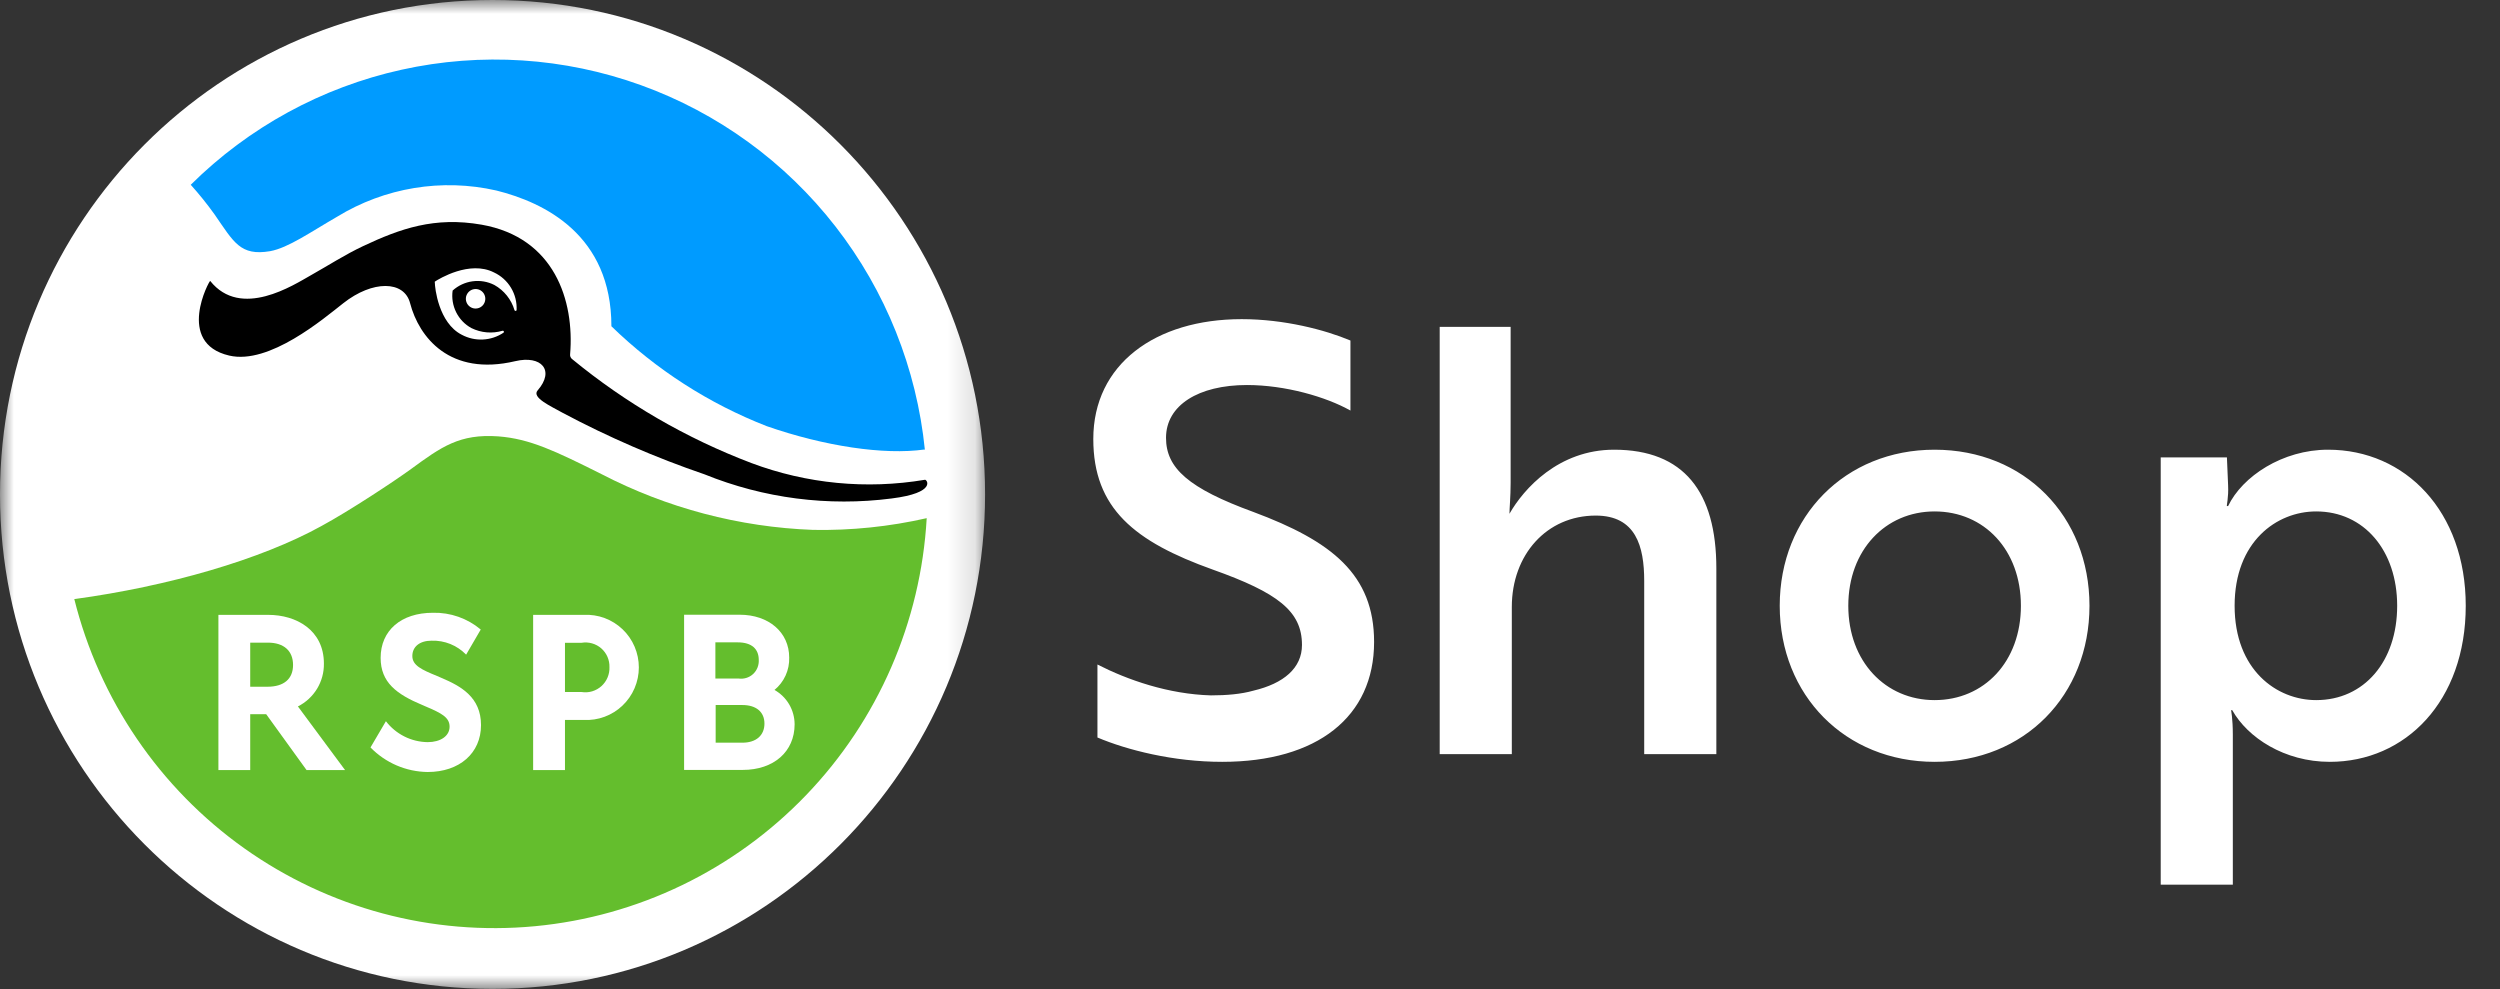 <svg width="91" height="36" viewBox="0 0 91 36" fill="none" xmlns="http://www.w3.org/2000/svg">
<rect x="0" y="0" width="91" height="36" fill="#333333" stroke="none"/>
<path d="M44.487 27.731C47.951 27.731 50.017 26.089 50.017 23.368C50.017 20.905 48.467 19.696 45.627 18.637C43.26 17.773 42.443 17.039 42.443 15.937C42.443 14.749 43.626 14.015 45.39 14.015C46.789 14.015 48.274 14.447 49.156 14.944V12.395C48.231 12.006 46.746 11.617 45.197 11.617C42.055 11.617 39.796 13.259 39.796 15.98C39.796 18.508 41.302 19.717 44.142 20.732C46.509 21.575 47.392 22.244 47.392 23.476C47.392 24.318 46.724 24.88 45.627 25.139C45.175 25.268 44.637 25.312 44.078 25.312C42.529 25.268 41.044 24.75 39.947 24.188V26.845C41.022 27.299 42.701 27.731 44.487 27.731ZM52.405 11.898V27.45H55.03V22.093C55.03 20.192 56.299 18.767 58.085 18.767C59.548 18.767 59.849 19.89 59.849 21.143V27.45H62.475V20.689C62.475 17.903 61.291 16.369 58.752 16.369C56.73 16.369 55.46 17.795 54.944 18.702C54.944 18.508 54.987 18.076 54.987 17.579V11.898H52.405ZM70.419 16.369C67.17 16.369 64.782 18.788 64.782 22.05C64.782 25.312 67.17 27.731 70.419 27.731C73.69 27.731 76.057 25.312 76.057 22.05C76.057 18.788 73.69 16.369 70.419 16.369ZM70.419 25.484C68.633 25.484 67.278 24.08 67.278 22.05C67.278 20.02 68.633 18.616 70.419 18.616C72.227 18.616 73.561 20.02 73.561 22.05C73.561 24.08 72.227 25.484 70.419 25.484ZM78.65 32.202H81.275V26.737C81.275 26.154 81.211 25.852 81.211 25.852H81.254C81.813 26.845 83.147 27.731 84.804 27.731C87.558 27.731 89.753 25.528 89.753 22.05C89.753 18.616 87.558 16.369 84.74 16.369C83.083 16.369 81.62 17.341 81.103 18.421H81.06C81.039 18.421 81.125 18.119 81.103 17.665L81.06 16.65H78.65V32.202ZM84.309 25.484C82.868 25.484 81.34 24.383 81.34 22.05C81.34 19.717 82.868 18.616 84.309 18.616C86.052 18.616 87.257 20.041 87.257 22.05C87.257 24.08 86.052 25.484 84.309 25.484Z" fill="white"/>
<mask id="mask0_21_3718" style="mask-type:luminance" maskUnits="userSpaceOnUse" x="0" y="0" width="36" height="36">
<path d="M35.862 0H0V36H35.862V0Z" fill="white"/>
</mask>
<g mask="url(#mask0_21_3718)">
<path d="M17.928 35.995C27.83 35.995 35.857 27.937 35.857 17.997C35.857 8.058 27.83 0 17.928 0C8.027 0 0 8.058 0 17.997C0 27.937 8.027 35.995 17.928 35.995Z" fill="white"/>
<path d="M2.702 21.797C3.616 25.468 5.811 28.689 8.888 30.876C11.965 33.062 15.721 34.069 19.474 33.714C23.227 33.359 26.729 31.665 29.345 28.94C31.961 26.215 33.517 22.639 33.732 18.861C32.376 19.17 30.988 19.313 29.597 19.288C26.911 19.188 24.279 18.494 21.891 17.256C20.216 16.418 19.285 15.971 18.141 15.884C16.729 15.783 16.066 16.265 14.968 17.068C14.376 17.5 12.726 18.592 11.694 19.151C9.488 20.37 6.128 21.34 2.707 21.807L2.702 21.797Z" fill="#64BE2D"/>
<path d="M32.451 18.145C30.145 18.442 27.802 18.14 25.645 17.266C23.87 16.659 22.146 15.912 20.489 15.031C20.054 14.787 19.345 14.472 19.568 14.213C20.211 13.476 19.7 12.923 18.758 13.146C16.37 13.71 15.252 12.273 14.928 11.038C14.715 10.205 13.561 10.195 12.494 11.038C11.775 11.602 9.802 13.284 8.344 12.943C6.381 12.486 7.626 10.195 7.651 10.226C8.769 11.627 10.687 10.373 11.32 10.017C11.952 9.662 12.565 9.265 13.222 8.956C14.573 8.321 15.818 7.879 17.529 8.178C20.185 8.646 20.914 10.942 20.752 12.897C20.748 12.929 20.752 12.96 20.764 12.99C20.775 13.019 20.794 13.045 20.818 13.065C22.776 14.676 24.982 15.956 27.351 16.855C29.366 17.611 31.544 17.821 33.666 17.464C33.737 17.444 34.121 17.936 32.451 18.145ZM15.828 10.251C15.825 10.256 15.824 10.262 15.824 10.269C15.824 10.275 15.825 10.281 15.828 10.287C15.828 10.464 15.96 11.755 16.81 12.186C17.046 12.312 17.312 12.372 17.58 12.358C17.847 12.345 18.106 12.259 18.328 12.11C18.335 12.104 18.34 12.096 18.343 12.087C18.345 12.078 18.343 12.068 18.339 12.06C18.335 12.052 18.328 12.045 18.32 12.041C18.311 12.037 18.302 12.037 18.293 12.039C17.916 12.151 17.512 12.116 17.159 11.942C16.92 11.812 16.727 11.611 16.605 11.367C16.483 11.122 16.438 10.847 16.476 10.576C16.679 10.393 16.933 10.275 17.204 10.239C17.475 10.203 17.75 10.249 17.994 10.373C18.349 10.571 18.613 10.901 18.728 11.292C18.731 11.3 18.736 11.307 18.743 11.311C18.75 11.316 18.758 11.319 18.766 11.319C18.774 11.319 18.782 11.316 18.789 11.311C18.796 11.307 18.801 11.3 18.804 11.292C18.819 11.006 18.749 10.722 18.602 10.477C18.455 10.232 18.238 10.036 17.979 9.916C17.099 9.469 15.98 10.149 15.828 10.251ZM17.665 10.891C17.668 10.82 17.65 10.751 17.614 10.691C17.577 10.63 17.523 10.582 17.46 10.553C17.396 10.523 17.325 10.514 17.255 10.525C17.186 10.536 17.122 10.568 17.07 10.616C17.019 10.664 16.983 10.726 16.966 10.795C16.951 10.863 16.955 10.935 16.98 11.001C17.005 11.067 17.048 11.124 17.106 11.165C17.163 11.206 17.231 11.229 17.301 11.231C17.394 11.234 17.485 11.2 17.553 11.136C17.621 11.072 17.661 10.984 17.665 10.891Z" fill="black"/>
<path d="M33.666 16.377C33.367 13.411 32.238 10.591 30.409 8.241C28.581 5.892 26.128 4.11 23.333 3.101C20.539 2.091 17.517 1.896 14.617 2.538C11.716 3.179 9.056 4.631 6.943 6.726C7.251 7.068 7.54 7.428 7.808 7.802C8.512 8.818 8.744 9.326 9.832 9.143C10.495 9.022 11.31 8.442 12.271 7.889C14.006 6.827 16.084 6.484 18.065 6.934C19.821 7.371 22.255 8.554 22.255 11.876C23.881 13.455 25.804 14.692 27.913 15.514C30.003 16.24 32.173 16.57 33.651 16.362L33.666 16.377Z" fill="#009BFF"/>
<path d="M11.79 24.154C11.79 22.93 10.778 22.381 9.766 22.381H7.95V28.03H9.108V25.998H9.69L11.158 28.03H12.56L10.844 25.714C11.132 25.569 11.373 25.346 11.541 25.071C11.708 24.795 11.795 24.477 11.79 24.154ZM9.108 23.392H9.751C10.333 23.392 10.667 23.692 10.667 24.205C10.667 24.718 10.328 24.997 9.736 24.997H9.108V23.392Z" fill="white"/>
<path d="M21.248 22.381H19.406V28.03H20.565V26.206H21.248C21.507 26.22 21.765 26.18 22.008 26.09C22.251 26 22.473 25.861 22.66 25.682C22.848 25.503 22.997 25.288 23.099 25.049C23.201 24.811 23.254 24.554 23.254 24.294C23.254 24.034 23.201 23.777 23.099 23.538C22.997 23.299 22.848 23.084 22.66 22.905C22.473 22.726 22.251 22.588 22.008 22.497C21.765 22.407 21.507 22.368 21.248 22.381ZM20.565 23.397H21.172C21.299 23.376 21.428 23.384 21.552 23.419C21.675 23.454 21.789 23.516 21.886 23.6C21.982 23.684 22.059 23.789 22.111 23.907C22.162 24.025 22.188 24.152 22.184 24.281C22.189 24.411 22.166 24.541 22.115 24.661C22.065 24.781 21.988 24.888 21.892 24.975C21.795 25.062 21.68 25.126 21.556 25.164C21.432 25.201 21.301 25.21 21.172 25.19H20.565V23.397Z" fill="white"/>
<path d="M28.191 25.114C28.364 24.973 28.503 24.792 28.596 24.588C28.689 24.384 28.734 24.16 28.727 23.936C28.727 23.016 27.983 22.376 26.925 22.376H24.901V28.025H27.037C28.165 28.025 28.924 27.359 28.924 26.364C28.923 26.109 28.855 25.859 28.726 25.639C28.597 25.42 28.412 25.238 28.191 25.114ZM26.05 25.663H27.022C27.528 25.663 27.826 25.917 27.826 26.338C27.826 26.76 27.533 27.034 27.022 27.034H26.05V25.663ZM26.88 24.698H26.04V23.382H26.855C27.361 23.382 27.619 23.621 27.619 24.022C27.624 24.118 27.608 24.214 27.572 24.303C27.536 24.392 27.481 24.472 27.41 24.537C27.339 24.602 27.255 24.65 27.163 24.677C27.071 24.705 26.975 24.712 26.88 24.698Z" fill="white"/>
<path d="M16.061 24.672L15.91 24.606C15.348 24.378 15.009 24.22 15.009 23.88C15.009 23.54 15.277 23.321 15.707 23.321C15.941 23.313 16.174 23.354 16.391 23.441C16.608 23.529 16.804 23.661 16.967 23.829L17.499 22.915C17.012 22.506 16.393 22.289 15.758 22.305C14.599 22.305 13.855 22.95 13.855 23.946C13.855 24.845 14.442 25.272 15.373 25.663L15.515 25.724C16.061 25.957 16.365 26.11 16.365 26.45C16.365 26.791 16.036 27.014 15.566 27.014C15.272 27.01 14.982 26.94 14.72 26.808C14.457 26.676 14.227 26.486 14.047 26.252L13.486 27.207C14.034 27.77 14.782 28.091 15.566 28.101C16.724 28.101 17.509 27.415 17.509 26.394C17.509 25.373 16.77 24.972 16.061 24.672Z" fill="white"/>
</g>
</svg>
